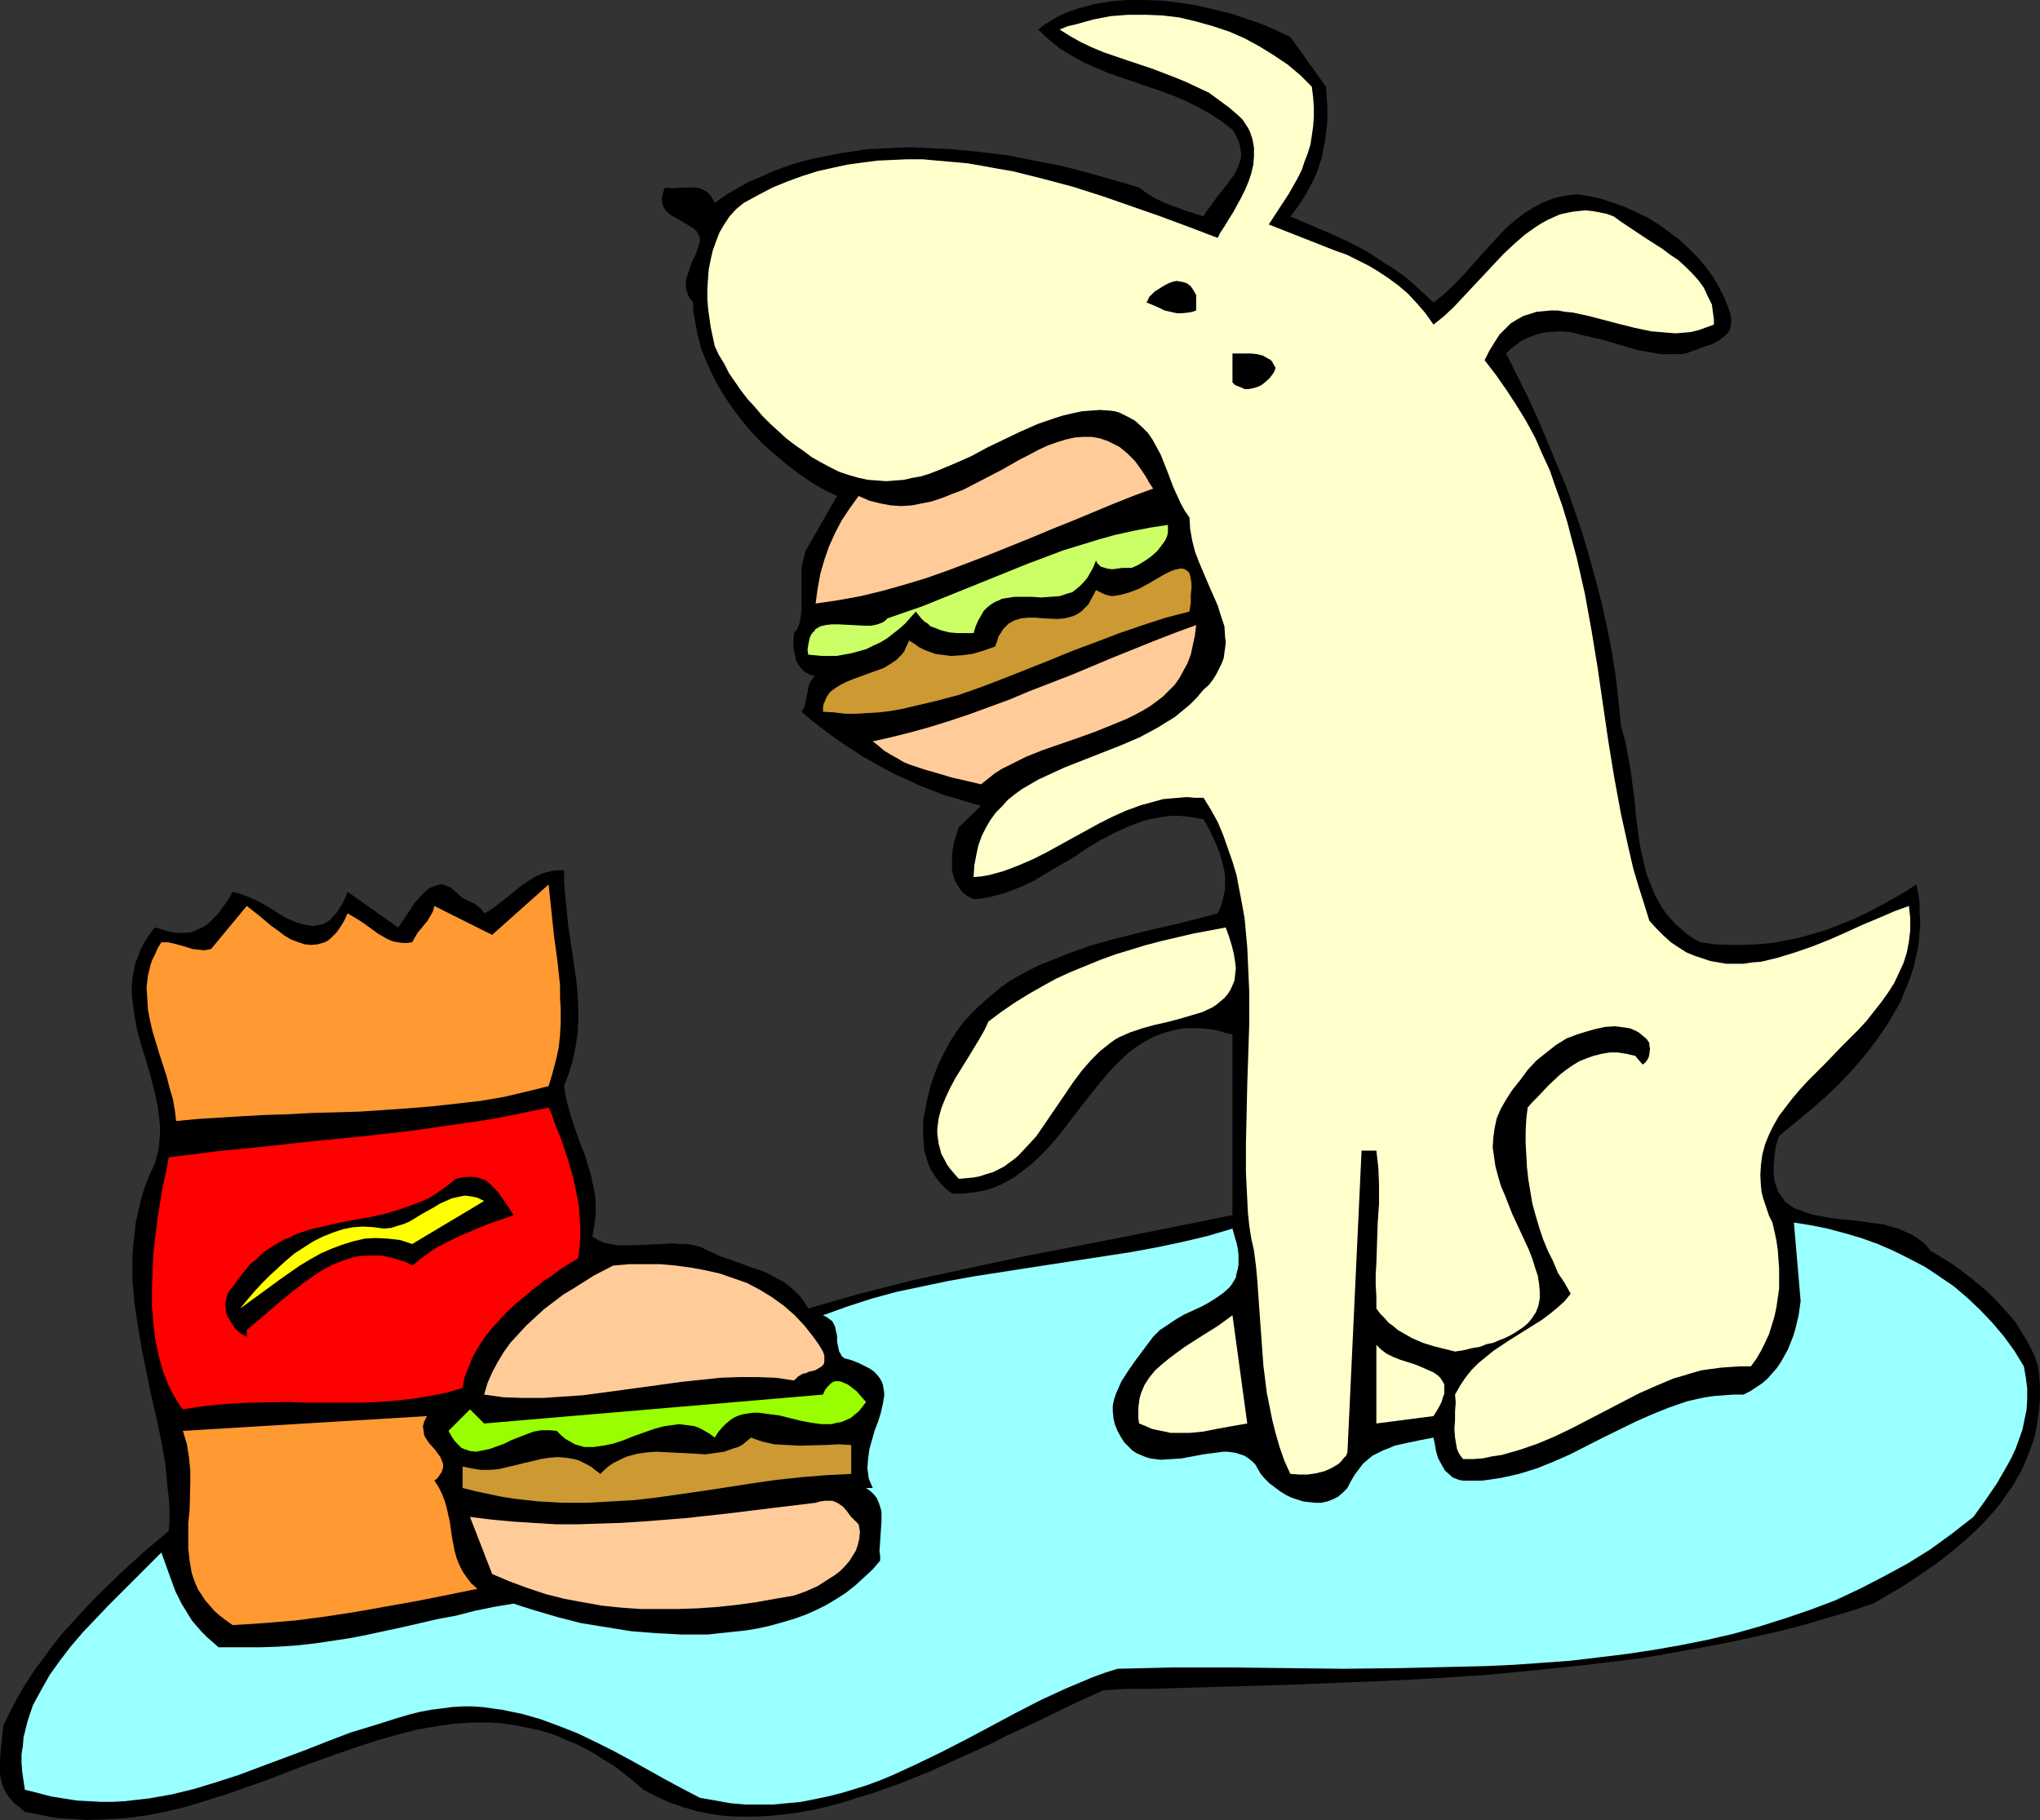 <?xml version="1.0" encoding="UTF-8" standalone="no"?>
<svg
   version="1.0"
   width="129.724mm"
   height="115.766mm"
   id="svg21"
   sodipodi:docname="Dog Eating Burger.wmf"
   xmlns:inkscape="http://www.inkscape.org/namespaces/inkscape"
   xmlns:sodipodi="http://sodipodi.sourceforge.net/DTD/sodipodi-0.dtd"
   xmlns="http://www.w3.org/2000/svg"
   xmlns:svg="http://www.w3.org/2000/svg">
  <rect width="100%" height="100%" fill="#333333" stroke="none"/>
  <sodipodi:namedview
     id="namedview21"
     pagecolor="#ffffff"
     bordercolor="#000000"
     borderopacity="0.25"
     inkscape:showpageshadow="2"
     inkscape:pageopacity="0.0"
     inkscape:pagecheckerboard="0"
     inkscape:deskcolor="#d1d1d1"
     inkscape:document-units="mm" />
  <defs
     id="defs1">
    <pattern
       id="WMFhbasepattern"
       patternUnits="userSpaceOnUse"
       width="6"
       height="6"
       x="0"
       y="0" />
  </defs>
  <path
     style="fill:#000000;fill-opacity:1;fill-rule:evenodd;stroke:none"
     d="m 318.675,20.843 0.162,2.262 0.162,2.262 v 2.1 2.262 l -0.323,2.1 -0.162,1.939 -0.485,2.1 -0.323,1.939 -0.646,1.939 -0.646,1.939 -0.808,1.777 -0.97,1.777 -0.97,1.777 -1.131,1.777 -1.131,1.616 -1.293,1.616 4.525,1.939 4.525,1.939 4.686,2.1 4.363,2.262 4.202,2.747 2.101,1.293 2.101,1.454 2.101,1.616 1.939,1.777 1.939,1.777 1.939,1.777 2.101,-1.616 2.101,-1.939 1.939,-1.939 1.939,-2.1 3.717,-4.201 3.717,-4.039 1.939,-2.1 2.101,-1.777 2.101,-1.616 2.262,-1.454 2.424,-1.293 2.586,-0.969 1.293,-0.323 1.454,-0.323 1.454,-0.162 1.454,-0.162 2.909,0.485 2.909,0.646 2.909,0.969 2.747,0.969 2.747,1.293 2.747,1.293 2.586,1.616 2.424,1.777 2.424,1.777 2.262,2.1 2.101,2.1 1.939,2.262 1.778,2.424 1.616,2.747 1.293,2.585 1.131,2.908 0.323,1.293 0.162,1.131 -0.162,1.131 -0.162,0.969 -0.485,0.808 -0.646,0.646 -0.808,0.646 -0.808,0.646 -1.939,0.969 -2.101,0.646 -1.131,0.485 -0.97,0.323 -1.778,0.646 -1.454,0.162 h -1.454 -2.909 l -2.909,-0.485 -2.747,-0.485 -5.494,-1.616 -2.747,-0.808 -2.747,-0.646 -2.747,-0.646 -2.586,-0.646 -2.586,-0.162 -2.586,0.162 -1.293,0.162 -1.293,0.323 -1.293,0.485 -1.293,0.485 -1.293,0.646 -1.293,0.969 -1.293,0.969 -1.131,1.131 2.586,5.17 2.586,5.17 2.424,5.332 2.262,5.332 2.262,5.494 2.262,5.332 1.939,5.494 1.939,5.655 1.616,5.494 1.616,5.817 1.454,5.655 1.293,5.817 1.131,5.817 0.97,5.978 0.646,5.978 0.646,6.14 0.97,3.393 0.646,3.393 0.646,3.555 0.485,3.716 0.485,3.555 0.323,3.716 0.485,3.716 0.485,3.555 0.808,3.555 0.808,3.393 1.293,3.231 0.646,1.616 0.808,1.454 0.808,1.454 0.97,1.454 1.131,1.293 1.131,1.293 1.454,1.293 1.293,1.131 1.616,1.131 1.778,0.969 3.394,0.485 3.555,0.162 h 3.394 l 3.394,-0.162 3.555,-0.323 3.394,-0.646 3.232,-0.646 3.394,-0.969 3.232,-0.969 3.232,-1.293 3.232,-1.293 3.07,-1.454 3.07,-1.616 2.909,-1.616 3.07,-1.777 2.747,-1.777 0.485,2.262 0.323,2.262 v 2.262 l 0.162,2.262 -0.162,2.262 -0.162,2.262 -0.323,2.1 -0.485,2.1 -0.485,2.1 -0.646,2.1 -0.808,2.1 -0.808,1.939 -0.808,2.1 -1.131,1.939 -2.262,3.878 -2.586,3.716 -2.747,3.555 -3.07,3.555 -3.232,3.393 -3.394,3.231 -3.555,3.07 -3.717,3.07 -3.555,2.908 -0.808,2.585 -0.323,2.424 -0.162,2.1 v 1.939 l 0.162,1.777 0.485,1.454 0.485,1.293 0.808,1.131 0.808,1.131 1.131,0.808 1.131,0.808 1.454,0.485 1.293,0.485 1.454,0.485 3.232,0.646 3.394,0.485 3.717,0.323 3.394,0.485 3.555,0.485 1.616,0.485 1.778,0.485 1.454,0.646 1.454,0.646 1.454,0.808 1.131,0.808 1.293,1.131 0.97,1.293 1.939,1.131 3.878,2.424 4.04,3.07 1.939,1.616 1.939,1.616 1.778,1.777 1.778,1.939 1.616,1.777 1.616,1.939 1.293,2.1 1.293,2.1 1.131,2.1 0.97,2.1 0.646,2.1 0.323,2.585 0.162,2.424 v 2.424 l -0.162,2.424 -0.323,2.424 -0.323,2.262 -0.485,2.262 -0.646,2.1 -0.808,2.1 -0.808,2.1 -0.97,2.1 -1.131,1.939 -1.131,1.939 -1.293,1.777 -1.293,1.939 -1.454,1.777 -3.07,3.393 -3.394,3.231 -3.555,3.07 -3.717,2.908 -3.717,2.585 -3.878,2.585 -4.04,2.424 -3.878,2.262 -5.333,1.777 -5.494,1.616 -5.494,1.616 -5.494,1.454 -5.656,1.293 -5.818,1.293 -5.818,1.131 -11.635,2.1 -5.979,0.969 -11.958,1.454 -12.12,1.293 -12.12,1.131 -12.12,0.808 -11.958,0.646 -11.958,0.485 -11.797,0.485 -11.635,0.323 -11.15,0.323 -10.989,0.323 h -5.333 l -5.171,0.323 -6.464,2.908 -6.626,3.231 -6.787,3.231 -3.555,1.616 -3.394,1.777 -7.11,3.231 -7.11,3.231 -7.11,2.908 -7.272,2.585 -3.717,1.131 -3.555,1.131 -3.555,0.969 -3.555,0.808 -3.717,0.646 -3.555,0.485 -3.394,0.323 -3.555,0.162 h -3.555 l -3.394,-0.162 -3.394,-0.485 -3.232,-0.646 -3.394,-0.969 -3.232,-1.131 -3.232,-1.454 -3.07,-1.616 -2.262,-1.939 -2.424,-1.939 -2.262,-1.777 -2.424,-1.454 -2.262,-1.454 -2.262,-1.293 -2.262,-1.131 -2.424,-0.969 -2.101,-0.969 -2.424,-0.808 -2.262,-0.646 -2.262,-0.485 -2.262,-0.485 -2.262,-0.323 -2.262,-0.323 -2.262,-0.162 h -4.525 l -4.525,0.323 -4.525,0.646 -4.525,0.808 -4.363,1.131 -4.525,1.293 -4.525,1.454 -4.686,1.616 -9.05,3.231 -9.211,3.555 -9.211,3.231 -4.686,1.454 -4.686,1.454 -4.686,1.131 -4.848,0.969 -4.848,0.646 -4.686,0.323 -5.01,0.162 -2.424,-0.162 -2.424,-0.162 -2.586,-0.162 -2.424,-0.485 -2.424,-0.485 -2.586,-0.485 L 4.686,434.471 3.394,433.502 2.424,432.371 1.616,431.24 0.97,430.109 0.485,428.816 0.162,427.524 0,426.231 v -1.293 -1.454 l 0.162,-2.747 0.323,-2.908 0.323,-3.07 1.616,-3.231 1.778,-3.393 1.778,-3.07 2.101,-3.231 2.262,-3.07 2.262,-3.07 2.424,-3.07 5.333,-5.817 2.747,-2.908 5.656,-5.494 5.818,-5.332 5.979,-5.009 0.162,-2.585 v -2.747 l -0.162,-2.585 -0.323,-2.747 -0.485,-5.332 -0.97,-5.494 -1.131,-5.494 -1.293,-5.494 -2.262,-11.149 -0.97,-5.655 -0.808,-5.494 -0.485,-5.494 v -2.908 -2.747 l 0.162,-2.747 0.323,-2.747 0.323,-2.908 0.646,-2.747 0.646,-2.747 0.808,-2.747 1.131,-2.908 1.293,-2.747 0.485,-1.777 0.485,-1.777 0.162,-1.939 0.162,-1.777 v -1.777 l -0.162,-1.777 -0.485,-3.555 -0.808,-3.555 -0.97,-3.716 -0.97,-3.393 -1.131,-3.555 -0.97,-3.555 -0.646,-3.555 -0.485,-3.555 -0.162,-1.777 v -1.777 l 0.162,-1.777 0.323,-1.777 0.323,-1.777 0.646,-1.616 0.646,-1.777 0.97,-1.777 1.131,-1.777 1.293,-1.777 1.778,0.485 1.616,0.485 1.454,0.323 h 1.454 1.293 l 1.293,-0.162 1.131,-0.485 1.131,-0.485 1.131,-0.646 0.97,-0.808 0.97,-0.969 0.97,-0.969 0.808,-1.131 0.97,-1.293 0.97,-1.454 0.808,-1.454 1.778,0.485 1.778,0.646 1.939,0.808 1.778,0.969 1.939,1.131 1.778,1.131 1.939,1.131 1.778,0.808 1.939,0.646 1.778,0.323 0.808,0.162 0.808,-0.162 0.97,-0.162 0.808,-0.162 0.808,-0.485 0.808,-0.485 0.646,-0.808 0.808,-0.808 0.646,-0.969 0.808,-1.293 0.646,-1.293 0.646,-1.616 12.12,8.563 0.646,-0.808 0.485,-0.808 1.454,-2.1 1.454,-2.262 1.778,-1.939 0.808,-0.808 0.97,-0.808 0.97,-0.323 0.97,-0.323 0.97,-0.162 1.131,0.323 1.131,0.485 0.485,0.485 0.646,0.485 0.808,0.808 0.808,0.646 1.939,0.969 0.97,0.485 0.808,0.646 0.808,0.646 0.646,0.969 1.293,-0.646 1.131,-0.808 2.101,-1.616 2.262,-1.777 2.101,-1.777 2.424,-1.616 1.131,-0.646 1.131,-0.485 1.293,-0.485 1.454,-0.323 1.293,-0.162 h 1.616 v 3.231 l 0.323,3.393 0.646,6.463 0.97,6.625 0.97,6.625 0.323,3.231 0.162,3.231 v 3.393 l -0.162,3.07 -0.485,3.231 -0.646,3.07 -0.97,3.231 -1.131,3.07 0.323,2.262 0.485,2.1 0.646,2.262 0.646,2.1 1.454,4.201 1.616,4.201 0.646,2.262 0.646,2.1 0.485,2.262 0.485,2.424 0.162,2.262 v 2.424 l -0.323,2.585 -0.485,2.747 1.293,0.808 1.454,0.646 1.616,0.323 1.616,0.323 h 1.778 1.778 l 3.717,-0.162 3.878,-0.162 1.939,-0.162 1.778,0.162 h 1.939 l 1.778,0.323 1.616,0.485 1.616,0.808 3.232,1.454 3.394,1.131 3.394,1.293 3.394,1.131 1.616,0.808 1.454,0.808 1.616,0.808 1.293,0.969 1.454,1.293 1.131,1.131 1.131,1.454 0.97,1.616 6.141,-1.777 6.302,-1.777 6.302,-1.616 6.302,-1.616 12.766,-2.747 12.766,-2.747 25.694,-5.009 12.928,-2.585 12.766,-2.585 v -43.463 l -1.616,-0.323 -1.616,-0.485 -1.454,-0.323 -2.909,-0.323 h -1.454 -2.586 l -2.586,0.485 -2.262,0.646 -2.262,0.808 -2.101,1.131 -2.101,1.293 -1.939,1.454 -1.778,1.616 -1.778,1.777 -1.616,1.777 -1.778,2.1 -3.232,4.039 -3.232,4.201 -3.232,4.201 -1.616,1.939 -1.778,1.939 -1.778,1.777 -1.939,1.777 -1.939,1.454 -1.939,1.454 -2.262,1.293 -2.101,0.969 -2.424,0.808 -2.586,0.485 -2.747,0.323 h -2.747 l -1.454,-1.131 -1.293,-1.293 -1.131,-1.454 -0.97,-1.454 -0.808,-1.616 -0.485,-1.616 -0.485,-1.616 -0.162,-1.777 -0.162,-1.939 v -1.777 -1.777 l 0.323,-1.777 0.646,-3.393 0.808,-3.231 0.97,-2.908 1.131,-2.747 1.293,-2.585 1.293,-2.424 1.454,-2.262 1.616,-2.262 1.778,-1.939 1.778,-1.777 1.939,-1.777 1.939,-1.616 1.939,-1.616 2.101,-1.454 2.262,-1.293 2.424,-1.293 2.262,-1.131 2.424,-0.969 4.848,-1.939 5.01,-1.777 5.171,-1.454 5.171,-1.293 5.171,-1.293 5.171,-1.131 5.01,-1.293 4.848,-1.293 0.646,-1.293 0.485,-1.616 0.323,-1.293 0.323,-1.454 v -1.454 -1.616 l -0.162,-1.454 -0.323,-1.454 -0.808,-2.908 -1.131,-2.747 -1.293,-2.747 -1.454,-2.585 -1.939,-0.323 -1.939,-0.323 -1.939,-0.162 h -1.778 l -1.778,0.162 -1.778,0.323 -1.778,0.323 -1.778,0.485 -3.394,1.293 -3.232,1.454 -3.394,1.777 -3.232,1.939 -3.07,2.1 -6.626,3.878 -3.232,1.939 -3.555,1.616 -3.394,1.293 -1.778,0.485 -1.939,0.485 -1.778,0.323 -1.939,0.162 -1.293,-0.646 -1.131,-0.808 -0.808,-0.969 -0.646,-0.969 -0.646,-1.131 -0.323,-1.131 -0.323,-1.131 v -1.293 -2.585 l 0.323,-2.424 0.646,-2.262 0.323,-0.969 0.323,-0.969 5.333,-5.17 -2.909,-0.808 -3.07,-0.969 -2.909,-0.808 -2.909,-1.131 -2.909,-1.131 -2.747,-1.293 -2.909,-1.293 -2.747,-1.454 -5.494,-3.07 -5.171,-3.393 -2.424,-1.777 -2.424,-1.777 -2.262,-1.777 -2.262,-1.939 0.646,-0.969 0.323,-1.131 0.162,-1.131 0.323,-1.293 0.162,-1.131 0.323,-1.131 0.646,-0.969 0.323,-0.485 0.485,-0.323 -0.808,-0.162 -0.808,-0.323 -0.646,-0.323 -0.646,-0.485 -0.485,-0.485 -0.485,-0.646 -0.808,-1.293 -0.323,-1.616 -0.323,-1.616 v -1.777 l 0.162,-1.616 0.646,-0.808 0.485,-0.969 0.323,-1.131 0.162,-1.131 0.162,-1.293 v -1.454 -2.908 -2.908 -3.07 l 0.323,-1.454 0.323,-1.293 0.323,-1.293 0.646,-1.131 6.949,-12.118 -3.07,-1.454 -3.07,-1.777 -3.07,-2.1 -2.909,-2.262 -2.909,-2.424 -2.909,-2.585 -2.747,-2.908 -2.424,-2.908 -2.424,-3.231 -2.101,-3.231 -1.939,-3.393 -1.616,-3.555 -1.454,-3.555 -0.97,-3.716 -0.646,-3.716 -0.323,-1.777 v -1.939 l -0.808,-0.969 -0.485,-0.969 -0.323,-0.969 -0.162,-0.969 v -0.969 l 0.162,-0.969 0.646,-1.939 0.646,-1.939 0.485,-0.969 0.485,-0.969 0.646,-1.939 0.323,-0.969 v -0.969 l -0.323,-0.808 -0.485,-0.808 -0.646,-0.646 -0.808,-0.485 -3.555,-2.1 -0.97,-0.485 -0.808,-0.646 -0.646,-0.646 -0.485,-0.808 -0.323,-0.969 -0.162,-0.969 0.323,-1.293 0.162,-0.646 0.323,-0.808 1.616,0.162 3.394,-0.162 h 1.778 l 1.616,0.162 0.646,0.323 0.646,0.323 0.646,0.485 0.646,0.646 0.485,0.808 0.485,0.969 2.747,-1.939 2.747,-1.616 2.909,-1.616 3.07,-1.293 2.909,-1.293 3.07,-1.131 3.07,-0.969 3.232,-0.808 3.232,-0.646 3.232,-0.646 3.232,-0.485 3.232,-0.485 3.394,-0.162 3.394,-0.162 3.232,-0.162 3.394,0.162 6.787,0.323 6.626,0.646 6.787,0.808 6.464,1.293 6.626,1.293 6.302,1.616 6.302,1.777 5.979,1.777 1.778,1.293 1.778,1.131 1.939,0.969 1.939,0.808 4.04,1.454 4.04,1.293 0.646,-1.131 0.97,-1.293 1.778,-2.424 1.939,-2.424 1.778,-2.424 0.808,-1.293 0.485,-1.293 0.485,-1.293 0.162,-1.293 -0.162,-1.454 -0.323,-1.454 -0.646,-1.454 -0.485,-0.808 -0.485,-0.808 -2.747,-2.1 -2.747,-1.777 -2.909,-1.616 -2.909,-1.454 -3.07,-1.293 -3.07,-1.131 -6.141,-2.1 -6.141,-2.1 -3.07,-1.293 -2.909,-1.293 -2.909,-1.616 -2.909,-1.777 -2.586,-2.1 -2.586,-2.424 1.454,-1.131 1.616,-0.969 1.616,-0.969 1.616,-0.808 1.778,-0.646 1.778,-0.646 1.939,-0.485 1.778,-0.485 1.939,-0.323 2.101,-0.323 L 271.003,0 h 4.202 l 4.04,0.162 4.202,0.485 4.04,0.646 4.202,0.969 4.04,0.969 3.878,1.293 3.717,1.293 3.394,1.454 3.394,1.616 z"
     id="path1" />
  <path
     style="fill:#ffffcc;fill-opacity:1;fill-rule:evenodd;stroke:none"
     d="m 315.281,20.843 0.323,2.585 0.162,2.424 v 2.262 l -0.162,2.262 -0.323,2.262 -0.323,2.1 -0.646,2.1 -0.808,2.1 -0.646,1.939 -0.97,1.939 -2.101,3.716 -2.424,3.716 -2.424,3.716 5.333,2.1 5.333,2.1 5.333,2.1 2.747,0.969 2.586,1.293 2.586,1.293 2.424,1.454 2.424,1.616 2.424,1.777 2.262,1.939 2.101,2.262 2.101,2.424 1.939,2.747 2.424,-1.939 2.424,-2.262 2.262,-2.424 2.424,-2.585 4.848,-5.17 2.424,-2.585 2.586,-2.424 2.586,-2.262 2.747,-1.939 1.293,-0.808 1.454,-0.808 1.454,-0.646 1.454,-0.646 1.454,-0.323 1.616,-0.323 1.454,-0.162 1.616,-0.162 1.616,0.162 1.778,0.323 1.616,0.323 1.778,0.646 1.778,1.293 1.939,1.293 3.878,2.585 4.04,2.585 1.939,1.454 1.939,1.293 1.778,1.616 1.616,1.616 1.454,1.616 1.293,1.777 0.97,2.1 0.97,1.939 0.323,2.424 0.162,1.131 v 1.293 l -1.778,0.646 -1.778,0.646 -1.939,0.485 -1.778,0.162 -1.939,0.162 -1.939,-0.162 -1.939,-0.162 -1.939,-0.162 -3.878,-0.808 -3.878,-0.969 -7.434,-1.939 -3.717,-0.808 -1.778,-0.162 -1.778,-0.323 h -1.778 l -1.616,0.162 -1.778,0.162 -1.454,0.485 -1.616,0.485 -1.454,0.808 -1.616,0.969 -1.293,1.293 -1.454,1.454 -1.131,1.777 -1.293,2.1 -1.131,2.262 2.747,3.555 2.586,3.716 2.424,3.716 2.262,3.716 2.101,3.878 1.778,4.039 1.778,3.878 1.454,4.201 1.454,4.039 1.293,4.201 1.131,4.362 1.131,4.201 1.939,8.563 1.616,8.887 1.454,8.887 2.586,17.773 1.454,8.887 1.616,8.725 1.939,8.725 0.97,4.201 1.293,4.362 1.293,4.039 1.293,4.201 1.778,1.939 1.616,1.616 1.778,1.616 1.939,1.293 1.778,1.131 1.939,0.808 1.939,0.646 1.939,0.646 1.939,0.323 1.939,0.323 h 2.101 1.939 l 2.101,-0.323 2.101,-0.162 4.04,-0.969 4.202,-1.293 4.202,-1.454 4.04,-1.616 4.04,-1.777 3.878,-1.777 3.878,-1.616 3.717,-1.616 3.555,-1.293 0.162,1.454 0.162,1.454 v 2.908 l -0.323,2.747 -0.485,2.585 -0.808,2.585 -1.131,2.424 -1.131,2.424 -1.454,2.262 -1.616,2.262 -1.778,2.262 -1.778,2.262 -1.939,2.1 -4.04,4.039 -4.04,4.201 -4.04,4.039 -1.939,2.1 -1.778,2.1 -1.616,2.1 -1.616,2.1 -1.293,2.262 -1.131,2.262 -0.97,2.424 -0.646,2.424 -0.323,2.424 -0.162,2.585 0.162,2.585 0.162,1.454 0.323,1.293 0.485,1.454 0.485,1.454 0.485,1.454 0.808,1.616 0.485,2.1 0.485,2.262 0.323,2.262 0.162,2.262 0.162,2.262 v 2.424 2.262 l -0.323,2.262 -0.323,2.262 -0.485,2.262 -0.646,2.1 -0.646,2.1 -0.97,2.1 -0.97,1.939 -1.131,1.939 -1.293,1.777 h -2.586 l -2.424,0.162 -2.262,0.162 -2.424,0.323 -2.262,0.323 -2.262,0.646 -2.101,0.646 -2.262,0.646 -4.202,1.777 -4.04,1.777 -4.04,2.1 -4.04,2.1 -4.04,2.1 -4.04,2.1 -4.04,1.939 -4.202,1.777 -4.202,1.454 -2.262,0.646 -2.262,0.646 -2.262,0.323 -2.262,0.485 -2.262,0.162 h -2.424 l -0.646,-0.808 -0.485,-0.808 -0.323,-0.808 -0.162,-0.808 -0.323,-1.939 -0.162,-2.1 0.162,-2.1 v -2.1 l 0.162,-2.1 -0.162,-1.939 1.293,-2.262 1.293,-1.939 1.454,-1.777 1.616,-1.616 1.778,-1.454 1.778,-1.454 3.878,-2.585 3.878,-2.424 3.878,-2.424 1.939,-1.454 1.778,-1.454 1.778,-1.616 1.454,-1.777 -1.454,-2.585 -1.616,-2.424 -1.131,-2.747 -1.293,-2.585 -1.131,-2.747 -0.97,-2.908 -0.808,-2.747 -0.808,-2.908 -0.485,-2.908 -0.485,-2.908 -0.323,-2.908 -0.162,-2.908 -0.162,-2.908 v -2.908 l 0.162,-2.908 0.323,-2.747 1.131,-1.293 1.293,-1.293 2.586,-2.747 2.747,-2.585 1.454,-1.131 1.616,-1.131 1.616,-0.969 1.616,-0.646 1.778,-0.646 1.939,-0.485 1.939,-0.323 h 1.939 l 2.101,0.323 2.101,0.485 1.778,2.1 0.646,-0.485 0.485,-0.646 0.323,-0.646 0.162,-0.646 0.162,-1.454 -0.162,-0.646 v -0.646 l -0.646,-0.969 -0.97,-0.808 -0.97,-0.808 -0.97,-0.485 -1.131,-0.485 -1.131,-0.162 -1.131,-0.162 -1.293,-0.162 -2.424,0.162 -2.262,0.485 -2.262,0.646 -2.101,0.646 -1.293,0.485 -1.293,0.485 -1.293,0.808 -1.293,0.808 -2.262,1.777 -2.424,1.939 -2.101,2.262 -1.778,2.424 -1.939,2.424 -1.454,2.262 -1.293,2.262 -0.97,2.262 -0.485,2.262 -0.323,2.262 -0.162,2.424 0.323,2.262 0.323,2.262 0.646,2.424 0.646,2.262 0.97,2.262 1.778,4.524 2.101,4.524 0.97,2.1 0.97,2.1 0.808,2.1 0.646,2.1 0.646,1.939 0.323,1.939 0.162,1.777 v 1.777 l -0.323,1.777 -0.646,1.616 -0.97,1.454 -0.646,0.808 -0.646,0.646 -0.808,0.646 -1.939,1.293 -1.131,0.646 -1.293,0.646 -1.293,0.485 -1.454,0.646 -1.616,0.323 -1.616,0.646 -1.939,0.323 -1.939,0.485 -2.101,0.323 -2.586,-0.646 -2.586,-0.646 -2.586,-0.808 -2.586,-1.131 -2.262,-1.293 -1.131,-0.646 -1.131,-0.969 -1.131,-0.808 -0.97,-1.131 -0.97,-0.969 -0.97,-1.293 v -2.908 l -0.162,-2.747 v -2.585 l 0.162,-2.585 0.162,-5.009 0.162,-4.847 0.323,-4.524 v -4.362 l -0.162,-4.201 -0.485,-4.201 h -3.555 l -3.394,72.547 -0.323,0.808 -0.646,0.646 -0.485,0.646 -0.646,0.646 -1.616,0.969 -1.778,0.808 -1.939,0.485 -2.101,0.323 h -2.101 l -2.101,-0.162 -1.454,-3.231 -1.131,-3.231 -0.97,-3.393 -0.808,-3.231 -0.646,-3.231 -0.646,-3.231 -0.808,-6.463 -0.485,-6.625 -0.485,-6.786 -0.485,-6.948 -0.323,-3.555 -0.485,-3.716 -0.646,-2.908 -0.485,-3.07 -0.323,-3.07 -0.162,-3.231 -0.162,-3.231 -0.162,-3.393 v -6.786 l 0.162,-7.109 0.162,-7.271 0.485,-14.703 v -7.271 l -0.323,-7.271 -0.162,-3.555 -0.323,-3.555 -0.323,-3.555 -0.646,-3.555 -0.646,-3.393 -0.646,-3.393 -0.97,-3.231 -1.131,-3.231 -1.131,-3.231 -1.293,-3.07 -1.616,-2.908 -1.778,-2.908 h -2.101 l -1.939,-0.162 -1.939,0.162 -1.939,0.162 -1.778,0.162 -1.778,0.485 -3.555,0.969 -3.555,1.293 -3.232,1.454 -3.232,1.616 -3.232,1.777 -6.464,3.555 -3.232,1.777 -3.232,1.616 -3.394,1.454 -3.394,1.293 -3.555,0.969 -1.778,0.323 -1.939,0.162 0.162,-2.747 0.485,-2.585 0.485,-2.262 0.808,-2.262 0.97,-1.939 1.131,-1.939 1.293,-1.777 1.454,-1.454 1.454,-1.616 1.616,-1.293 1.778,-1.293 1.939,-1.131 1.939,-1.131 2.101,-0.969 4.202,-1.939 4.525,-1.777 4.525,-1.777 4.525,-1.777 4.525,-1.939 2.101,-1.131 2.101,-1.131 2.101,-1.293 2.101,-1.293 1.778,-1.454 1.939,-1.616 1.616,-1.616 1.616,-1.939 1.293,-1.131 0.97,-1.293 0.808,-1.293 0.646,-1.293 0.646,-1.293 0.485,-1.293 0.162,-1.293 0.162,-1.131 0.162,-1.293 -0.162,-1.293 -0.162,-2.585 -0.808,-2.424 -0.808,-2.585 -2.262,-5.17 -2.262,-5.332 -0.97,-2.585 -0.646,-2.585 -0.485,-2.747 -0.162,-2.747 -1.131,-1.616 -0.97,-1.777 -1.778,-3.878 -1.454,-3.878 -1.616,-4.039 -0.97,-1.777 -0.97,-1.777 -1.131,-1.616 -1.454,-1.454 -1.616,-1.454 -1.778,-0.969 -1.939,-0.969 -1.131,-0.323 -1.131,-0.162 -2.424,-0.162 -2.262,0.162 -2.101,0.162 -2.262,0.485 -2.101,0.485 -2.101,0.646 -4.202,1.454 -4.04,1.777 -4.04,1.939 -4.04,1.939 -3.878,2.1 -4.04,1.777 -3.878,1.616 -2.101,0.808 -2.101,0.646 -1.939,0.323 -2.101,0.485 -2.101,0.162 -2.101,0.162 -2.101,-0.162 -2.262,-0.162 -2.262,-0.485 -2.262,-0.646 -2.424,-0.808 -2.262,-1.131 -2.101,-1.131 -2.262,-1.293 -1.939,-1.454 -2.101,-1.454 -2.101,-1.616 -1.939,-1.777 -1.939,-1.777 -1.778,-1.777 -1.778,-2.1 -1.778,-1.939 -1.616,-2.1 -1.454,-2.1 -1.454,-2.1 -1.131,-2.262 -1.293,-2.1 -0.97,-2.1 -0.485,-2.262 -0.485,-2.262 -0.323,-2.262 -0.323,-2.424 -0.162,-2.262 v -2.262 l 0.162,-2.424 0.162,-2.262 0.485,-2.424 0.485,-2.1 0.808,-2.262 0.808,-2.1 1.131,-1.939 1.293,-1.939 1.616,-1.777 1.778,-1.454 3.555,-1.939 3.394,-1.777 3.555,-1.454 3.555,-1.293 3.555,-1.131 3.555,-0.808 3.717,-0.808 3.555,-0.485 3.717,-0.485 3.555,-0.162 3.555,-0.162 h 3.717 l 3.555,0.323 3.717,0.323 3.555,0.323 3.717,0.646 3.555,0.646 3.717,0.646 7.11,1.777 7.272,1.939 7.11,2.262 6.949,2.424 6.949,2.424 6.949,2.585 6.787,2.585 0.646,-1.293 0.97,-1.454 0.97,-1.616 1.131,-1.777 1.939,-3.555 0.97,-1.939 0.808,-1.939 0.646,-1.939 0.485,-2.1 0.162,-1.939 v -2.1 l -0.323,-1.939 -0.646,-1.939 -0.485,-0.969 -0.646,-0.969 -0.646,-0.969 -0.808,-0.808 -2.424,-2.1 -2.424,-1.777 -2.424,-1.777 -2.747,-1.293 -2.747,-1.293 -2.747,-1.131 -5.494,-2.1 -5.818,-1.939 -5.656,-1.939 -2.747,-1.131 -2.747,-1.293 -2.586,-1.454 -2.586,-1.616 1.939,-0.808 2.101,-0.485 4.04,-1.131 4.202,-0.808 4.202,-0.323 h 4.202 l 4.04,0.162 4.04,0.485 4.04,0.969 4.04,1.131 3.878,1.293 3.717,1.616 3.555,1.939 3.394,2.1 3.394,2.262 3.07,2.585 z"
     id="path2" />
  <path
     style="fill:#000000;fill-opacity:1;fill-rule:evenodd;stroke:none"
     d="m 287.486,70.931 v 3.716 l -0.97,0.323 -0.808,0.162 -1.616,0.162 h -1.293 l -1.454,-0.323 -1.454,-0.323 -1.293,-0.646 -1.454,-0.646 -1.616,-0.646 0.323,-0.485 0.323,-0.808 1.293,-1.293 1.778,-1.131 0.808,-0.485 0.97,-0.485 0.97,-0.323 0.808,-0.162 0.97,0.162 0.808,0.162 0.808,0.323 0.808,0.646 0.646,0.969 z"
     id="path3" />
  <path
     style="fill:#000000;fill-opacity:1;fill-rule:evenodd;stroke:none"
     d="m 306.555,88.381 -0.162,0.646 -0.323,0.646 -0.485,0.646 -0.485,0.646 -1.293,1.131 -0.646,0.485 -0.646,0.323 -0.97,0.323 -0.646,0.162 -0.97,0.162 h -0.808 l -0.646,-0.323 -0.808,-0.323 -0.808,-0.323 -0.646,-0.646 V 84.988 h 3.07 1.454 l 1.454,0.162 1.293,0.323 1.131,0.646 0.646,0.323 0.485,0.485 0.323,0.646 z"
     id="path4" />
  <path
     style="fill:#ffcc99;fill-opacity:1;fill-rule:evenodd;stroke:none"
     d="m 277.144,117.464 -4.848,1.777 -4.848,1.939 -9.696,4.039 -4.848,1.939 -5.01,2.1 -10.019,4.039 -5.01,1.939 -5.171,1.939 -5.01,1.777 -5.333,1.616 -5.171,1.454 -5.333,1.293 -5.333,0.969 -5.494,0.808 0.485,-3.555 0.646,-3.555 0.97,-3.393 1.131,-3.231 1.454,-3.231 1.616,-3.07 1.939,-2.908 2.101,-2.908 2.586,1.131 2.586,0.646 2.586,0.485 2.424,0.162 2.586,-0.162 2.424,-0.485 2.424,-0.485 2.424,-0.808 2.424,-0.969 2.586,-0.969 4.686,-2.424 4.686,-2.424 4.525,-2.585 2.262,-1.131 2.101,-1.131 2.101,-0.969 2.262,-0.808 2.101,-0.646 2.101,-0.485 2.101,-0.162 h 1.939 l 1.939,0.323 1.939,0.646 1.939,0.969 0.97,0.485 0.97,0.808 0.808,0.646 0.97,0.969 0.97,0.969 0.808,1.131 0.808,1.131 0.97,1.454 0.808,1.454 z"
     id="path5" />
  <path
     style="fill:#ccff66;fill-opacity:1;fill-rule:evenodd;stroke:none"
     d="m 280.699,126.189 v 0.969 0.808 l -0.162,0.808 -0.323,0.808 -0.485,0.808 -0.485,0.646 -1.131,1.454 -1.454,1.293 -1.616,1.131 -1.616,0.969 -1.454,0.646 h -1.131 -1.131 l -1.131,0.162 -1.293,0.162 -1.131,-0.162 -1.131,-0.323 -0.485,-0.162 -0.323,-0.323 -0.485,-0.485 -0.323,-0.646 -0.646,1.616 -0.808,1.454 -0.646,1.131 -0.97,1.131 -0.808,0.808 -0.97,0.808 -0.808,0.646 -1.131,0.323 -0.97,0.323 -0.97,0.323 -2.262,0.162 -2.101,0.162 -2.262,-0.162 h -2.101 -2.101 l -2.101,0.323 -0.97,0.162 -0.97,0.485 -0.808,0.323 -0.97,0.646 -0.808,0.646 -0.808,0.808 -0.646,1.131 -0.646,1.131 -0.646,1.454 -0.485,1.616 h -1.939 -1.939 l -1.939,-0.162 -1.939,-0.485 -1.616,-0.646 -0.97,-0.323 -0.646,-0.646 -0.808,-0.485 -0.808,-0.808 -0.646,-0.808 -0.646,-0.808 -1.293,1.454 -1.293,1.454 -1.454,1.293 -1.454,1.131 -1.454,1.131 -1.616,0.969 -1.778,0.808 -1.616,0.808 -1.778,0.485 -1.778,0.485 -1.778,0.323 -1.778,0.323 h -1.778 -1.616 l -1.778,-0.162 -1.616,-0.162 -0.162,-1.131 0.162,-1.131 0.162,-0.808 0.162,-0.808 0.323,-0.808 0.323,-0.485 0.485,-0.485 0.323,-0.485 1.131,-0.646 1.293,-0.323 1.454,-0.162 h 1.616 l 3.232,0.162 3.232,0.162 h 1.454 l 1.454,-0.323 1.293,-0.485 0.646,-0.485 0.485,-0.485 4.202,-1.454 4.202,-1.454 8.403,-3.393 8.403,-3.393 8.403,-3.393 8.565,-3.231 4.202,-1.293 4.202,-1.293 4.04,-1.131 4.363,-0.969 4.202,-0.808 z"
     id="path6" />
  <path
     style="fill:#cc9932;fill-opacity:1;fill-rule:evenodd;stroke:none"
     d="m 285.87,147.032 -5.656,1.454 -5.494,1.777 -5.656,1.939 -5.494,2.1 -5.656,2.1 -5.494,2.262 -10.989,4.362 -5.494,2.1 -5.494,1.939 -5.494,1.454 -5.494,1.293 -2.747,0.646 -2.747,0.485 -2.747,0.323 -2.747,0.162 -2.586,0.162 h -2.747 l -2.586,-0.323 -2.747,-0.162 v -0.969 l 0.162,-0.969 0.323,-0.646 0.323,-0.808 0.808,-1.293 1.293,-0.969 1.293,-0.808 1.616,-0.808 1.616,-0.646 1.778,-0.646 3.555,-1.293 1.778,-0.646 1.616,-0.969 1.454,-0.969 1.293,-1.293 0.646,-0.808 0.323,-0.808 0.485,-0.969 0.323,-0.808 1.293,0.808 1.131,0.808 1.293,0.646 1.293,0.485 1.293,0.485 1.293,0.162 1.293,0.162 1.131,0.162 2.586,-0.162 2.586,-0.323 2.747,-0.808 2.747,-0.969 0.485,-1.293 0.323,-1.131 0.646,-0.969 0.485,-0.808 0.646,-0.646 0.646,-0.646 0.808,-0.485 0.646,-0.323 1.616,-0.485 1.616,-0.162 h 1.778 l 1.778,0.162 3.555,0.162 1.778,-0.162 1.778,-0.485 0.808,-0.323 0.808,-0.485 0.646,-0.485 0.808,-0.808 0.808,-0.808 0.485,-0.969 0.646,-1.131 0.646,-1.293 0.97,0.485 0.97,0.485 0.97,0.323 0.97,0.162 1.131,-0.162 0.97,-0.162 2.262,-0.646 2.101,-0.808 2.101,-1.131 1.939,-1.131 1.939,-1.131 1.616,-0.808 0.808,-0.323 0.808,-0.162 0.646,-0.162 h 0.646 l 0.485,0.162 0.485,0.323 0.485,0.323 0.323,0.808 0.162,0.808 0.162,1.131 v 1.293 l -0.162,1.454 v 1.939 z"
     id="path7" />
  <path
     style="fill:#ffcc99;fill-opacity:1;fill-rule:evenodd;stroke:none"
     d="m 235.774,188.556 -3.394,-0.808 -3.555,-0.808 -3.232,-0.969 -3.394,-0.969 -3.394,-1.131 -1.616,-0.646 -1.616,-0.969 -1.454,-0.808 -1.616,-0.969 -1.293,-1.131 -1.454,-1.131 4.363,-0.969 4.525,-1.131 4.686,-1.293 4.686,-1.454 4.848,-1.616 4.848,-1.777 4.848,-1.777 5.01,-2.1 10.019,-3.878 5.01,-2.1 5.01,-2.1 10.019,-4.039 5.01,-1.939 4.848,-1.777 -0.323,2.585 -0.485,2.262 -0.485,2.262 -0.808,2.1 -0.97,1.777 -0.97,1.777 -1.131,1.616 -1.293,1.293 -1.454,1.454 -1.454,1.131 -1.778,1.293 -1.616,0.969 -1.778,0.969 -1.939,0.969 -3.878,1.616 -4.04,1.616 -4.04,1.454 -8.403,2.908 -4.04,1.616 -3.878,1.939 -1.939,0.969 -1.778,1.131 -1.616,1.293 z"
     id="path8" />
  <path
     style="fill:#ff9932;fill-opacity:1;fill-rule:evenodd;stroke:none"
     d="m 131.865,261.103 -5.171,1.293 -5.494,1.293 -5.656,0.969 -5.656,0.646 -5.818,0.646 -5.818,0.485 -11.797,0.808 -5.818,0.162 -5.818,0.162 -5.818,0.323 -5.656,0.162 -5.494,0.323 -5.333,0.323 -5.171,0.323 -5.01,0.485 -0.323,-2.585 -0.485,-2.747 -0.808,-2.747 -0.646,-2.585 -1.778,-5.494 -1.616,-5.332 -0.646,-2.747 -0.485,-2.585 -0.162,-2.747 -0.162,-2.747 0.323,-2.585 0.646,-2.747 0.485,-1.293 0.646,-1.293 0.646,-1.454 0.808,-1.293 h 1.616 l 1.454,0.323 2.909,0.808 1.454,0.485 1.454,0.162 1.454,0.162 0.808,-0.162 0.808,-0.162 8.565,-10.341 1.454,1.131 1.454,1.131 3.07,2.585 1.616,1.131 1.454,1.131 1.616,0.969 1.778,0.646 1.454,0.485 1.616,0.162 1.616,-0.162 1.616,-0.485 0.646,-0.323 0.808,-0.646 0.646,-0.646 0.808,-0.808 0.646,-0.969 0.646,-0.969 0.646,-1.131 0.646,-1.454 1.939,1.131 1.778,1.131 1.778,1.293 1.778,1.293 1.939,1.131 0.97,0.485 0.97,0.323 0.97,0.162 1.131,0.162 h 1.131 l 1.131,-0.162 0.646,-1.131 0.646,-1.131 0.808,-0.969 0.808,-0.969 0.808,-0.969 0.646,-1.131 0.646,-1.131 0.323,-1.293 13.898,6.948 13.574,-12.118 0.646,6.14 0.646,6.14 0.808,5.978 0.646,5.978 v 2.908 l 0.162,3.07 v 2.908 l -0.162,3.07 -0.323,3.07 -0.646,2.908 -0.808,3.07 z"
     id="path9" />
  <path
     style="fill:#ffffcc;fill-opacity:1;fill-rule:evenodd;stroke:none"
     d="m 294.596,222.972 0.808,2.262 0.646,2.1 0.485,1.939 0.323,1.939 0.162,1.616 -0.162,1.454 -0.162,1.454 -0.485,1.131 -0.485,1.131 -0.646,0.969 -0.808,0.969 -0.97,0.808 -0.97,0.808 -0.97,0.646 -2.424,1.131 -2.747,0.808 -2.747,0.808 -3.07,0.808 -2.909,0.646 -2.909,0.808 -2.909,0.969 -2.586,1.131 -1.131,0.646 -1.131,0.808 -2.424,1.939 -2.262,2.262 -2.101,2.424 -1.939,2.585 -7.272,10.664 -1.778,2.585 -2.101,2.262 -2.101,2.262 -1.131,0.969 -1.131,0.808 -1.293,0.969 -1.293,0.646 -1.293,0.646 -1.616,0.485 -1.454,0.485 -1.616,0.323 -1.778,0.162 -1.778,0.162 -1.131,-1.293 -0.97,-1.131 -0.808,-1.131 -0.646,-1.293 -0.646,-1.131 -0.323,-1.293 -0.323,-1.131 -0.162,-1.293 -0.162,-1.131 v -1.293 l 0.323,-2.424 0.646,-2.424 0.97,-2.424 1.131,-2.424 1.293,-2.424 2.909,-4.686 2.747,-4.524 1.293,-2.262 0.97,-2.1 3.232,-2.424 3.07,-2.1 3.394,-2.1 3.394,-1.939 3.232,-1.777 3.555,-1.616 3.555,-1.454 3.555,-1.454 3.555,-1.293 3.717,-1.131 3.717,-1.131 3.717,-0.969 7.595,-1.777 z"
     id="path10" />
  <path
     style="fill:#ff0000;fill-opacity:1;fill-rule:evenodd;stroke:none"
     d="m 138.976,302.466 -2.101,1.293 -2.101,1.293 -2.101,1.616 -2.262,1.454 -4.363,3.555 -2.101,1.777 -2.101,1.939 -1.939,2.1 -1.778,1.939 -1.778,2.262 -1.454,2.262 -1.293,2.262 -0.97,2.424 -0.97,2.424 -0.485,2.585 -3.717,1.131 -4.04,0.808 -4.04,0.646 -4.202,0.485 -4.202,0.323 -4.363,0.162 H 73.528 l -4.202,-0.162 -8.726,0.162 -4.363,0.162 -4.04,0.323 -4.202,0.485 -4.04,0.646 -0.97,-1.293 -0.97,-1.616 -0.808,-1.454 -0.808,-1.616 -0.646,-1.777 -0.646,-1.616 -0.97,-3.555 -0.808,-3.878 -0.485,-4.039 -0.323,-4.039 v -4.039 l 0.162,-4.201 0.162,-4.201 0.485,-4.201 0.485,-4.039 0.646,-4.039 0.646,-3.878 0.808,-3.716 0.646,-3.393 11.474,-1.454 11.474,-1.131 11.635,-1.293 11.635,-1.131 11.474,-1.293 11.312,-1.616 5.656,-0.808 5.656,-0.969 5.494,-1.131 5.494,-1.131 0.808,1.777 0.646,1.939 1.616,4.039 1.454,4.362 1.293,4.362 0.485,2.262 0.485,2.424 0.485,2.424 0.162,2.424 0.162,2.424 v 2.585 l -0.162,2.585 z"
     id="path11" />
  <path
     style="fill:#000000;fill-opacity:1;fill-rule:evenodd;stroke:none"
     d="m 123.462,292.125 -6.464,2.262 -3.07,1.293 -3.07,1.293 -3.07,1.454 -3.07,1.616 -2.747,1.939 -2.909,2.262 -1.454,-0.808 -1.616,-0.485 -1.454,-0.485 -1.454,-0.323 -1.454,-0.323 h -1.293 -1.454 l -2.747,0.162 -1.293,0.323 -2.586,0.808 -2.424,0.969 -2.424,1.293 -2.424,1.616 -2.262,1.616 -4.686,3.716 -4.363,3.716 -4.363,3.716 v 1.616 l -0.646,-0.323 -0.808,-0.485 -0.646,-0.485 -0.646,-0.646 -0.97,-1.454 -0.485,-0.808 -0.485,-0.808 -0.323,-0.969 v -0.808 l -0.162,-0.969 0.162,-0.969 0.162,-0.808 0.323,-0.969 0.485,-0.808 0.646,-0.646 1.454,-2.1 1.454,-1.777 1.293,-1.616 1.616,-1.293 1.454,-1.454 1.616,-1.131 1.616,-0.969 1.616,-0.969 1.616,-0.646 1.616,-0.808 3.394,-1.131 3.555,-0.808 3.555,-0.808 3.394,-0.646 3.717,-0.646 3.555,-0.808 3.394,-0.969 3.555,-1.293 1.778,-0.646 1.778,-0.808 1.616,-0.969 1.616,-1.131 1.778,-1.293 1.616,-1.293 1.454,-0.323 1.293,-0.162 h 1.293 l 1.131,0.162 0.97,0.323 0.97,0.323 0.808,0.646 0.646,0.646 1.454,1.454 1.293,1.777 1.293,1.939 z"
     id="path12" />
  <path
     style="fill:#ffff00;fill-opacity:1;fill-rule:evenodd;stroke:none"
     d="m 116.352,288.732 -17.291,10.341 -1.454,-0.485 -1.454,-0.485 -1.454,-0.162 -1.454,-0.162 -2.909,-0.162 -2.747,0.162 -2.747,0.646 -2.586,0.808 -2.586,0.969 -2.586,1.131 -2.586,1.454 -2.424,1.454 -4.848,3.393 -2.424,1.777 -2.424,1.777 -4.686,3.393 1.616,-1.939 1.778,-2.1 1.778,-1.939 1.939,-1.939 1.939,-1.777 1.939,-1.777 2.101,-1.777 2.262,-1.454 2.262,-1.454 2.262,-1.131 2.424,-0.969 2.424,-0.808 2.424,-0.485 2.424,-0.162 2.586,0.162 2.424,0.323 1.778,-0.162 1.454,-0.485 1.616,-0.485 1.454,-0.646 2.909,-1.777 2.909,-1.616 1.293,-0.808 1.454,-0.646 1.454,-0.646 1.454,-0.323 1.616,-0.323 1.454,0.162 1.616,0.323 z"
     id="path13" />
  <path
     style="fill:#99ffff;fill-opacity:1;fill-rule:evenodd;stroke:none"
     d="m 486.415,328.479 0.485,2.747 0.323,2.585 v 2.585 l -0.162,2.585 -0.485,2.262 -0.485,2.424 -0.808,2.262 -0.808,2.262 -0.97,2.1 -1.131,2.1 -2.424,4.201 -2.747,4.039 -2.909,4.039 -5.171,4.039 -5.333,3.878 -5.494,3.393 -5.656,3.07 -5.656,2.908 -5.818,2.747 -5.979,2.262 -6.141,2.1 -6.141,1.939 -6.302,1.777 -6.302,1.454 -6.464,1.293 -6.464,1.131 -6.464,0.969 -6.626,0.808 -6.787,0.808 -6.626,0.485 -6.787,0.485 -6.949,0.323 -6.787,0.162 -13.736,0.323 -13.736,0.162 -27.472,-0.323 h -13.413 l -13.413,0.323 -3.07,0.969 -3.07,1.131 -6.141,2.585 -5.979,2.747 -5.979,3.07 -11.797,6.301 -5.979,3.07 -5.979,2.908 -5.979,2.747 -3.07,1.293 -3.07,1.131 -3.07,0.969 -3.232,0.969 -3.232,0.808 -3.07,0.646 -3.232,0.646 -3.394,0.323 -3.394,0.323 h -3.394 -3.394 l -3.555,-0.323 -3.555,-0.646 -3.717,-0.646 -4.04,-2.1 -4.202,-2.262 -8.403,-4.686 -4.202,-2.262 -4.202,-2.1 -4.363,-2.1 -4.525,-1.777 -4.363,-1.616 -4.525,-1.293 -2.424,-0.485 -2.262,-0.485 -2.424,-0.323 -2.262,-0.323 -2.424,-0.162 h -2.424 l -2.586,0.162 -2.424,0.323 -2.586,0.323 -2.586,0.485 -2.586,0.646 -2.747,0.808 -5.656,1.777 -5.818,1.777 -5.494,2.1 -5.333,2.1 -10.827,4.039 -5.171,1.939 -5.494,1.777 -5.333,1.616 -5.333,1.293 -2.747,0.485 -2.747,0.485 -2.909,0.323 -2.747,0.323 -2.909,0.162 h -2.909 l -2.909,-0.162 -2.909,-0.162 -3.07,-0.485 -3.07,-0.485 -3.07,-0.808 -3.232,-0.808 -0.323,-2.1 -0.323,-2.262 -0.162,-2.1 v -2.1 l 0.323,-1.939 0.162,-2.1 0.485,-1.939 0.485,-1.939 0.646,-1.939 0.646,-1.939 0.97,-1.777 0.97,-1.777 2.101,-3.716 2.424,-3.393 2.586,-3.393 2.909,-3.393 3.07,-3.231 3.07,-3.231 6.464,-6.463 6.302,-6.301 2.262,6.301 1.131,3.07 1.454,2.908 1.778,2.908 0.808,1.293 1.131,1.293 1.131,1.293 1.293,1.293 1.293,1.131 1.454,1.293 h 5.171 4.848 l 4.686,-0.162 4.525,-0.323 4.202,-0.485 4.363,-0.646 4.202,-0.646 4.04,-0.808 8.242,-1.777 8.403,-1.939 4.363,-0.808 4.363,-1.131 4.686,-0.969 4.848,-0.808 2.424,0.808 2.586,0.808 5.494,1.616 5.656,1.454 5.979,0.969 5.979,0.969 6.141,0.485 6.141,0.323 h 3.07 3.232 l 2.909,-0.323 3.07,-0.323 3.07,-0.323 2.909,-0.485 2.909,-0.646 2.909,-0.808 2.747,-0.808 2.747,-0.969 2.586,-1.131 2.586,-1.293 2.424,-1.454 2.262,-1.454 2.262,-1.777 2.101,-1.939 2.101,-1.939 1.778,-2.1 v -1.131 l -0.162,-1.131 0.162,-2.424 0.162,-2.424 0.162,-2.424 v -1.131 -1.131 l -0.323,-1.131 -0.323,-0.969 -0.485,-1.131 -0.646,-0.808 -0.808,-0.808 -1.131,-0.808 h 1.616 l -0.485,-1.131 -0.485,-1.131 -0.162,-1.293 -0.162,-1.131 0.162,-2.262 0.323,-2.424 0.646,-2.262 0.646,-2.262 0.808,-2.1 0.646,-2.1 0.485,-2.1 0.323,-1.939 v -0.808 l -0.162,-0.969 -0.162,-0.969 -0.323,-0.808 -0.485,-0.808 -0.646,-0.808 -0.808,-0.808 -0.97,-0.646 -1.293,-0.646 -1.293,-0.646 -1.616,-0.646 -1.778,-0.485 -0.646,-0.485 -0.323,-0.646 -0.323,-0.485 -0.162,-0.808 -0.323,-1.454 v -0.646 -0.808 l -0.323,-1.454 -0.162,-0.808 -0.323,-0.646 -0.323,-0.646 -0.646,-0.485 -0.646,-0.485 -0.97,-0.485 5.818,-2.1 5.979,-1.939 5.979,-1.616 6.141,-1.293 6.141,-1.293 6.302,-1.131 12.443,-1.939 6.302,-0.969 6.302,-0.969 12.605,-1.939 6.141,-1.131 6.141,-1.293 6.141,-1.454 5.979,-1.777 0.485,1.777 0.485,1.616 0.323,1.454 0.162,1.454 v 1.293 1.131 l -0.162,0.969 -0.323,1.131 -0.162,0.969 -0.485,0.808 -0.485,0.808 -0.646,0.808 -1.454,1.293 -1.616,1.131 -1.778,1.131 -1.778,0.969 -4.202,1.939 -1.939,1.131 -1.939,1.293 -1.939,1.293 -1.616,1.616 -0.97,1.293 -0.97,1.293 -0.97,1.293 -0.97,1.293 -1.939,2.747 -1.778,2.747 -0.646,1.454 -0.646,1.454 -0.485,1.454 -0.323,1.454 v 1.454 l 0.162,1.616 0.323,1.454 0.646,1.616 0.808,1.454 0.808,1.293 0.97,0.969 0.97,0.969 0.97,0.646 1.131,0.485 1.131,0.485 1.131,0.323 1.293,0.162 1.131,0.162 2.424,-0.162 2.586,-0.162 5.171,-0.969 2.424,-0.323 2.424,-0.323 h 1.131 l 1.131,0.162 0.97,0.162 0.97,0.323 0.97,0.323 0.97,0.646 0.808,0.646 0.808,0.808 0.646,1.131 0.646,1.131 0.97,1.131 1.131,1.131 1.293,0.969 1.293,0.969 1.293,0.808 1.293,0.646 1.454,0.485 1.454,0.485 1.454,0.162 1.454,0.162 h 1.454 l 1.454,-0.323 1.293,-0.485 1.293,-0.646 1.131,-0.969 1.131,-1.131 0.808,-1.616 0.97,-1.616 0.97,-1.293 0.97,-1.293 1.131,-0.969 1.131,-0.969 1.293,-0.646 1.293,-0.646 1.293,-0.485 1.454,-0.646 2.909,-0.646 3.07,-0.646 3.394,-0.646 0.323,1.616 0.323,1.777 0.485,1.616 0.808,1.454 0.808,1.454 1.293,1.131 0.485,0.485 1.616,0.646 0.97,0.162 h 2.262 2.262 l 2.424,-0.323 2.101,-0.323 2.262,-0.485 2.101,-0.485 4.202,-1.293 4.04,-1.616 4.04,-1.777 7.918,-4.039 7.918,-3.878 4.04,-1.777 4.04,-1.616 4.202,-1.454 2.101,-0.485 2.262,-0.485 2.262,-0.323 2.262,-0.162 2.262,-0.162 h 2.424 l 1.616,-0.808 1.454,-0.969 1.454,-0.969 1.293,-1.131 1.131,-1.293 1.131,-1.293 0.97,-1.454 0.808,-1.454 0.808,-1.454 0.646,-1.616 0.646,-1.616 0.485,-1.616 0.808,-3.393 0.485,-3.393 -1.616,-18.904 4.04,0.646 4.04,0.808 4.202,1.131 3.878,1.131 4.04,1.454 3.717,1.616 3.878,1.939 3.717,1.939 3.394,2.262 3.555,2.424 3.232,2.747 3.07,2.908 2.909,3.07 2.747,3.231 2.586,3.555 z"
     id="path14" />
  <path
     style="fill:#ffcc99;fill-opacity:1;fill-rule:evenodd;stroke:none"
     d="m 197.798,324.925 0.323,0.969 v 0.808 0.646 l -0.162,0.646 -0.485,0.485 -0.485,0.323 -1.131,0.646 -1.454,0.323 -0.646,0.323 -0.808,0.162 -1.131,0.646 -0.485,0.485 -0.485,0.485 -4.363,-0.646 -4.363,-0.162 h -4.525 l -4.525,0.162 -4.525,0.485 -4.686,0.485 -9.373,1.293 -9.534,1.293 -4.848,0.646 -4.848,0.323 -4.686,0.323 h -4.848 l -4.686,-0.162 -4.686,-0.646 0.808,-2.747 1.131,-2.585 1.293,-2.424 1.454,-2.424 1.616,-2.262 1.939,-2.1 1.939,-2.1 2.101,-1.939 2.101,-1.939 4.686,-3.555 2.424,-1.454 4.848,-3.07 4.686,-2.424 3.878,-0.323 h 3.878 3.555 l 3.717,0.323 3.555,0.485 3.555,0.646 3.555,0.808 3.232,1.131 3.232,1.131 3.07,1.616 2.909,1.777 2.909,2.1 2.586,2.262 2.424,2.585 1.131,1.454 1.131,1.454 1.131,1.616 z"
     id="path15" />
  <path
     style="fill:#ffffcc;fill-opacity:1;fill-rule:evenodd;stroke:none"
     d="m 299.768,342.213 -3.717,0.646 -1.778,0.323 -1.778,0.323 -3.232,0.646 -3.232,0.323 h -3.07 -1.616 l -1.454,-0.323 -1.616,-0.323 -1.454,-0.323 -1.454,-0.646 -1.616,-0.646 -0.162,-1.454 v -2.424 l 0.162,-1.131 0.162,-1.131 0.323,-1.131 0.808,-1.939 1.131,-1.777 1.454,-1.777 1.616,-1.454 1.778,-1.454 1.939,-1.454 1.778,-1.293 4.04,-2.585 3.878,-2.424 1.778,-1.293 1.778,-1.293 z"
     id="path16" />
  <path
     style="fill:#ffffcc;fill-opacity:1;fill-rule:evenodd;stroke:none"
     d="m 344.531,340.436 -13.736,1.777 v -18.904 l 1.131,1.131 1.293,0.969 1.616,0.808 1.616,0.646 3.555,1.131 1.616,0.646 1.454,0.646 1.454,0.646 1.131,0.808 0.485,0.485 0.323,0.485 0.323,0.485 0.323,0.646 v 0.646 0.808 0.808 l -0.323,0.808 -0.323,1.131 -0.485,0.969 -0.646,1.131 z"
     id="path17" />
  <path
     style="fill:#99ff00;fill-opacity:1;fill-rule:evenodd;stroke:none"
     d="m 208.141,337.043 -0.97,1.293 -0.808,0.969 -0.97,0.808 -0.97,0.808 -1.131,0.485 -1.131,0.485 -1.131,0.162 -1.131,0.323 h -1.131 -1.293 l -2.424,-0.323 -2.586,-0.485 -2.586,-0.646 -2.586,-0.646 -2.586,-0.323 -2.424,-0.323 h -1.293 l -1.131,0.162 -1.131,0.162 -1.131,0.323 -1.131,0.485 -0.97,0.646 -0.97,0.808 -0.97,0.969 -0.97,1.131 -0.808,1.293 -1.293,-0.969 -1.131,-0.646 -1.131,-0.646 -1.293,-0.485 -1.131,-0.162 -1.293,-0.162 -1.293,-0.162 -1.131,0.162 -2.424,0.323 -2.424,0.646 -5.01,1.777 -2.424,0.969 -2.424,0.808 -2.424,0.485 -2.262,0.323 h -1.131 -1.131 l -1.131,-0.323 -1.131,-0.323 -1.131,-0.646 -1.131,-0.646 -0.97,-0.808 -1.131,-1.131 -1.778,-0.162 h -1.939 l -1.778,0.323 -1.778,0.646 -3.717,1.454 -1.616,0.808 -1.778,0.646 -1.778,0.646 -1.616,0.323 -1.616,0.323 -1.454,-0.162 -1.454,-0.485 -0.646,-0.323 -0.646,-0.646 -0.646,-0.646 -0.646,-0.808 -0.485,-0.808 -0.646,-1.131 5.171,-5.17 3.394,3.393 81.446,-6.948 0.485,-1.131 0.646,-0.808 0.646,-0.646 0.646,-0.485 0.646,-0.162 h 0.646 l 0.808,0.162 0.646,0.323 0.808,0.323 0.646,0.485 1.454,1.131 1.131,1.293 z"
     id="path18" />
  <path
     style="fill:#ff9932;fill-opacity:1;fill-rule:evenodd;stroke:none"
     d="m 104.393,355.947 0.97,1.454 0.808,1.616 0.646,1.616 0.485,1.616 0.808,3.555 0.485,3.555 0.646,3.393 0.485,1.777 0.646,1.616 0.808,1.616 0.97,1.454 1.131,1.454 1.454,1.293 -7.11,1.454 -7.272,1.454 -7.272,1.293 -7.272,1.293 -7.272,1.131 -7.434,0.969 -7.595,0.646 -7.595,0.485 -1.616,-1.131 -1.454,-1.131 -1.293,-1.131 -1.131,-1.293 -1.131,-1.293 -0.808,-1.293 -0.808,-1.131 -0.646,-1.454 -0.485,-1.293 -0.485,-1.454 -0.485,-2.908 -0.323,-2.908 v -3.07 -3.07 l 0.323,-3.07 0.162,-6.463 v -3.07 l -0.323,-3.231 -0.485,-3.07 -0.485,-1.616 -0.485,-1.616 58.661,-3.555 -0.323,0.646 -0.323,0.646 -0.323,1.131 0.162,1.131 0.162,1.131 0.485,0.808 0.646,0.969 1.454,1.616 1.293,1.777 0.323,0.808 0.323,0.808 v 0.969 l -0.323,0.969 -0.323,0.485 -0.323,0.485 -0.485,0.646 z"
     id="path19" />
  <path
     style="fill:#cc9932;fill-opacity:1;fill-rule:evenodd;stroke:none"
     d="m 204.585,347.383 v 6.948 l -6.141,0.323 -5.979,0.485 -5.979,0.646 -5.656,0.808 -11.474,1.777 -11.312,1.616 -5.494,0.646 -5.656,0.323 -5.818,0.323 h -5.818 l -5.818,-0.323 -2.909,-0.323 -2.909,-0.323 -3.07,-0.485 -6.141,-1.293 -3.232,-0.808 v -5.17 l 2.262,0.485 2.101,0.323 h 2.262 l 1.939,-0.162 2.101,-0.485 2.101,-0.485 1.939,-0.485 2.101,-0.485 1.939,-0.485 2.101,-0.323 1.939,-0.162 2.101,0.162 1.939,0.323 1.131,0.323 0.97,0.485 0.97,0.485 1.131,0.646 0.97,0.808 1.131,0.808 0.97,-0.969 1.131,-0.969 0.97,-0.646 1.293,-0.646 0.97,-0.485 1.131,-0.485 2.424,-0.646 2.262,-0.323 2.262,-0.162 9.534,0.485 2.262,0.162 2.262,-0.323 2.262,-0.323 2.262,-0.808 1.131,-0.323 1.131,-0.646 0.97,-0.808 0.97,-0.808 1.293,0.485 1.454,0.485 1.454,0.323 1.293,0.323 3.07,0.162 3.07,0.162 6.302,-0.162 3.07,-0.162 z"
     id="path20" />
  <path
     style="fill:#ffcc99;fill-opacity:1;fill-rule:evenodd;stroke:none"
     d="m 206.363,366.449 0.323,1.777 -0.162,1.616 -0.323,1.454 -0.485,1.454 -0.808,1.293 -0.808,1.293 -1.131,1.293 -1.131,1.131 -1.293,0.969 -1.293,0.808 -2.747,1.777 -2.909,1.293 -2.747,0.969 -4.686,0.808 -4.525,0.808 -4.686,0.646 -4.525,0.485 -4.686,0.323 -4.686,0.162 h -4.686 -4.525 l -4.525,-0.323 -4.686,-0.485 -4.525,-0.808 -4.363,-0.808 -4.525,-1.131 -4.363,-1.454 -4.363,-1.616 -4.202,-1.777 -5.333,-13.734 5.171,0.646 5.171,0.485 5.171,0.323 5.171,0.323 h 5.171 l 5.01,-0.162 5.171,-0.162 5.171,-0.323 10.342,-0.808 10.342,-1.131 10.504,-1.293 10.666,-1.293 1.131,-0.323 1.131,-0.162 h 0.97 0.808 l 0.808,0.323 0.646,0.323 1.131,0.808 0.97,1.131 0.808,1.131 0.97,0.969 z"
     id="path21" />
</svg>

